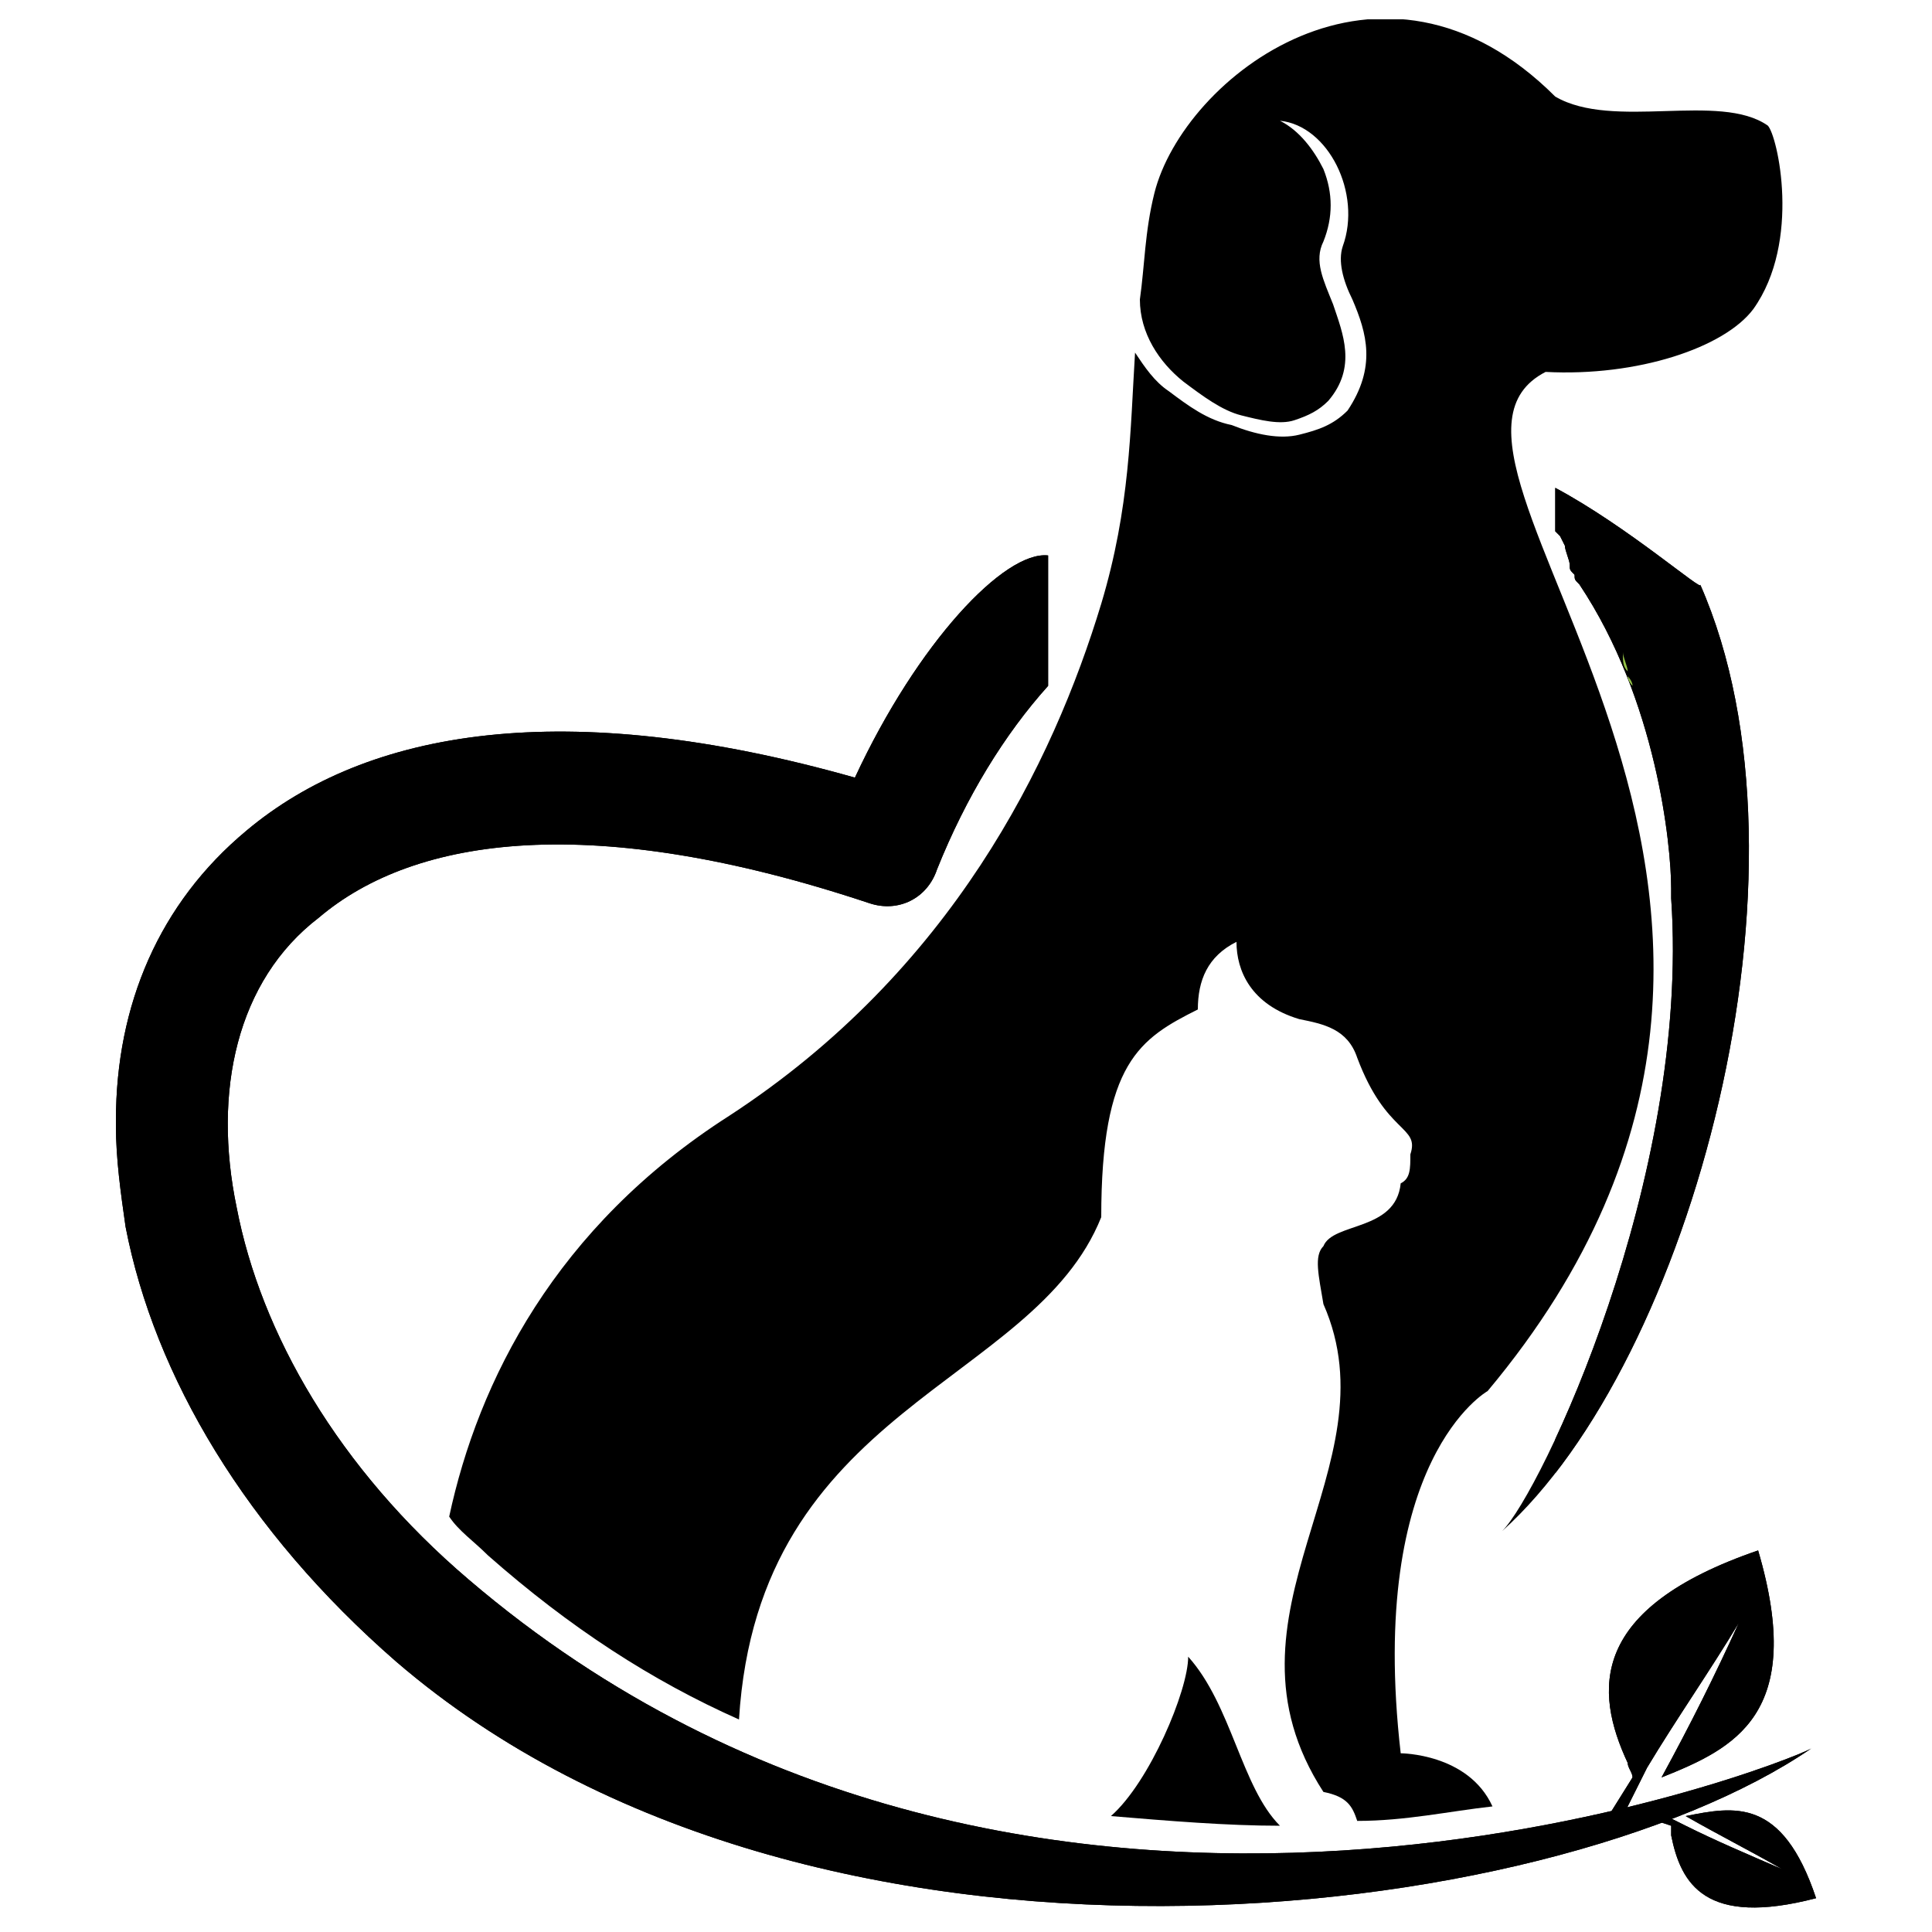 <?xml version="1.0" encoding="UTF-8"?>
<!-- Generator: Adobe Illustrator 28.1.0, SVG Export Plug-In . SVG Version: 6.00 Build 0)  -->
<svg xmlns="http://www.w3.org/2000/svg" xmlns:xlink="http://www.w3.org/1999/xlink" version="1.1" id="Calque_1" x="0px" y="0px" viewBox="0 0 40 40" style="enable-background:new 0 0 40 40;" xml:space="preserve">
<style type="text/css">
	.st0{clip-path:url(#SVGID_00000013908334968382928110000009326428335281759421_);}
	.st1{clip-path:url(#SVGID_00000041258155623572016800000007008933746943320732_);}
	.st2{clip-path:url(#SVGID_00000054253304770711720180000017842763356815033782_);}
	.st3{clip-path:url(#SVGID_00000047768358823653033270000012012513090628725906_);fill:#94C248;}
	.st4{clip-path:url(#SVGID_00000182508505009737596180000014694539001470069662_);fill-rule:evenodd;clip-rule:evenodd;}
	.st5{clip-path:url(#SVGID_00000037666666679657544910000003162285740353108633_);}
	.st6{fill:none;stroke:#009EE2;stroke-width:0.5;stroke-miterlimit:10;}
</style>
<g>
	<g>
		<defs>
			<path id="SVGID_1_" d="M32.2,10.1L32.2,10.1L32.2,10.1L32.2,10.1L32.2,10.1l0,0.1l0,0l0,0.1l0,0l0,0.1v0l0,0l0,0l0,0l0,0l0,0l0,0     l0,0l0,0l0,0.1l0,0l0,0l0,0l0,0l0,0.1l0,0l0,0l0,0l0,0l0,0l0,0l0,0l0,0l0,0l0,0l0,0l0,0l0,0l0,0l0,0l0,0l0,0l0,0l0,0l0,0l0,0l0,0     l0,0l0,0l0,0l0,0l0,0l0,0l0,0l0,0l0,0l0,0l0,0l0,0l0,0l0,0.1l0,0l0,0l0,0l0,0l0,0l0,0l0,0l0,0l0,0l0,0l0,0l0,0l0,0l0,0l0,0l0,0     l0,0l0,0l0,0l0,0l0,0l0,0l0,0l0,0l0,0l0,0l0,0.1l0,0l0,0l0,0l0,0l0,0.1l0,0l0,0l0,0l0,0.1l0,0l0,0l0,0l0,0l0.1,0.1l0,0l0,0l0,0     l0.1,0.2l0,0c0,0.1,0.1,0.3,0.1,0.4l0,0c0,0.1,0,0.1,0.1,0.2l0,0c0,0.1,0,0.1,0.1,0.2c1.6,2.4,1.9,5.4,1.9,6.3c0,0.1,0,0.2,0,0.2     c0.4,5.8-2.7,12.3-3.5,13.1c3.9-3.5,6.7-13.7,4.1-19.6C35.3,12.3,33.7,10.9,32.2,10.1L32.2,10.1z"></path>
		</defs>
		<use xlink:href="#SVGID_1_" style="overflow:visible;"></use>
		<clipPath id="SVGID_00000114761507956007089660000000506244059570075049_">
			<use xlink:href="#SVGID_1_" style="overflow:visible;"></use>
		</clipPath>
		
			<rect x="32.2" y="10.1" style="clip-path:url(#SVGID_00000114761507956007089660000000506244059570075049_);" width="6.8" height="23.9"></rect>
	</g>
	<g>
		<defs>
			<path id="SVGID_00000056425520665238421700000005454883359595568554_" d="M33.7,36.5c0,0.1,0.1,0.2,0.1,0.3l-0.5,0.8     c0.1,0,0.2,0,0.3,0l0.5-1c0.6-1,1.3-2,1.9-3c-0.5,1.1-1,2.1-1.6,3.2c1.5-0.6,3-1.3,2-4.7C32.9,33.3,33,35,33.7,36.5"></path>
		</defs>
		<use xlink:href="#SVGID_00000056425520665238421700000005454883359595568554_" style="overflow:visible;"></use>
		<clipPath id="SVGID_00000129168219397153384840000015457563919018709174_">
			<use xlink:href="#SVGID_00000056425520665238421700000005454883359595568554_" style="overflow:visible;"></use>
		</clipPath>
		
			<rect x="32.9" y="32.1" style="clip-path:url(#SVGID_00000129168219397153384840000015457563919018709174_);" width="4.5" height="5.4"></rect>
	</g>
	<g>
		<defs>
			<path id="SVGID_00000124138943556001397010000009309876996714095521_" d="M34,37.6l0.6,0.2c0,0.1,0,0.1,0,0.2     c0.2,1,0.7,1.9,3,1.3c-0.7-2.1-1.7-1.9-2.7-1.7c0.7,0.4,1.3,0.7,2,1.1c-0.7-0.3-1.4-0.6-2-0.9l-0.6-0.3     C34.1,37.6,34.1,37.6,34,37.6"></path>
		</defs>
		<use xlink:href="#SVGID_00000124138943556001397010000009309876996714095521_" style="overflow:visible;"></use>
		<clipPath id="SVGID_00000047046552618059385220000000124792943497036214_">
			<use xlink:href="#SVGID_00000124138943556001397010000009309876996714095521_" style="overflow:visible;"></use>
		</clipPath>
		
			<rect x="34" y="37.3" style="clip-path:url(#SVGID_00000047046552618059385220000000124792943497036214_);" width="3.6" height="2.7"></rect>
	</g>
	<g>
		<g>
			<defs>
				<rect id="SVGID_00000090982831148988425720000016275848812716547753_" x="2.4" y="0.4" width="35.2" height="39.2"></rect>
			</defs>
			<clipPath id="SVGID_00000103958423569104485820000008919101064376196794_">
				<use xlink:href="#SVGID_00000090982831148988425720000016275848812716547753_" style="overflow:visible;"></use>
			</clipPath>
			<path style="clip-path:url(#SVGID_00000103958423569104485820000008919101064376196794_);fill:#94C248;" d="M33.7,13.9     c0-0.1-0.1-0.3-0.1-0.4C33.6,13.7,33.6,13.8,33.7,13.9"></path>
			<path style="clip-path:url(#SVGID_00000103958423569104485820000008919101064376196794_);fill:#94C248;" d="M33.8,14.4L33.8,14.4     c0-0.1,0-0.1-0.1-0.2C33.8,14.3,33.8,14.3,33.8,14.4"></path>
			<path style="clip-path:url(#SVGID_00000103958423569104485820000008919101064376196794_);fill:#94C248;" d="M33.8,14.2L33.8,14.2     c0-0.1-0.1-0.2-0.1-0.2l0,0c0-0.1-0.1-0.3-0.1-0.4l0,0l-0.1-0.2l0,0l0,0l0,0l-0.1-0.1l0,0l0,0l0,0l0,0l0-0.1l0,0l0,0l0,0v0l0-0.1     l0,0l0,0l0,0l0,0l0-0.1l0,0l0,0l0,0l0,0l0,0l0,0l0,0l0,0l0,0l0,0l0,0l0,0l0,0l0,0l0,0l0,0l0,0l0,0l0,0l0,0l0,0l0,0l0,0l0,0l0,0     l0,0l0-0.1l0,0l0,0l0,0l0,0l0,0l0,0l0,0l0,0l0,0l0,0l0,0l0,0l0,0l0,0l0,0l0,0l0,0v0l0,0l0,0l0,0l0,0l0,0l0,0l0,0l0,0l0,0l0,0l0,0     l0,0l0,0l0,0l0,0l0,0l0,0l0,0l0-0.1l0,0l0,0l0,0l0,0l0-0.1l0,0l0,0l0,0l0,0l0,0l0,0l0,0l0,0l0,0l0-0.1l0,0l0-0.1l0,0l0,0l0,0l0,0     l0,0l0,0l0-0.1l0,0.1l0,0l0,0l0,0l0,0l0,0l0,0l0,0.1l0,0l0,0.1l0,0l0,0l0,0l0,0l0,0l0,0l0,0l0,0l0,0l0,0.1l0,0l0,0l0,0l0,0l0,0.1     l0,0l0,0l0,0l0,0l0,0l0,0l0,0l0,0l0,0l0,0l0,0l0,0l0,0l0,0l0,0l0,0l0,0l0,0v0l0,0l0,0l0,0l0,0l0,0l0,0l0,0l0,0l0,0l0,0l0,0l0,0     l0,0l0,0l0,0l0,0l0,0l0,0.1l0,0l0,0l0,0l0,0l0,0l0,0l0,0l0,0l0,0l0,0l0,0l0,0l0,0l0,0l0,0l0,0l0,0l0,0l0,0l0,0l0,0l0,0l0,0l0,0     l0,0l0,0l0,0.1l0,0l0,0l0,0l0,0l0,0.1v0l0,0l0,0l0,0l0,0.1l0,0l0,0l0,0l0,0l0.1,0.1l0,0l0,0l0,0l0.1,0.2l0,0     c0,0.1,0.1,0.3,0.1,0.4l0,0C33.7,14,33.7,14.1,33.8,14.2L33.8,14.2c0,0.1,0,0.1,0.1,0.2C33.8,14.3,33.8,14.3,33.8,14.2"></path>
			<path style="clip-path:url(#SVGID_00000103958423569104485820000008919101064376196794_);fill:#94C248;" d="M33.7,14.2     c0-0.1,0-0.1-0.1-0.2C33.7,14.1,33.7,14.1,33.7,14.2"></path>
		</g>
		<g>
			<defs>
				<rect id="SVGID_00000160903099124482520110000007262010195057506494_" x="2.4" y="0.4" width="35.2" height="39.2"></rect>
			</defs>
			<clipPath id="SVGID_00000086672726865345199140000012053808664786218647_">
				<use xlink:href="#SVGID_00000160903099124482520110000007262010195057506494_" style="overflow:visible;"></use>
			</clipPath>
			
				<path style="clip-path:url(#SVGID_00000086672726865345199140000012053808664786218647_);fill-rule:evenodd;clip-rule:evenodd;" d="     M23,37.6c0.8-0.7,1.6-2.6,1.6-3.3c0.9,1,1.1,2.7,1.9,3.5C25.4,37.8,24.2,37.7,23,37.6"></path>
			
				<path style="clip-path:url(#SVGID_00000086672726865345199140000012053808664786218647_);fill-rule:evenodd;clip-rule:evenodd;" d="     M9.3,31.4c0.6-2.8,2.2-6,5.8-8.3c4.6-3,6.7-7.3,7.7-10.6c0.6-2,0.6-3.6,0.7-5.2c0.2,0.3,0.4,0.6,0.7,0.8c0.4,0.3,0.8,0.6,1.3,0.7     C26,9,26.5,9.1,26.9,9c0.4-0.1,0.7-0.2,1-0.5c0.6-0.9,0.4-1.6,0.1-2.3c-0.2-0.4-0.3-0.8-0.2-1.1c0.4-1.1-0.3-2.5-1.3-2.6     c0.4,0.2,0.7,0.6,0.9,1c0.2,0.5,0.2,1,0,1.5c-0.2,0.4,0,0.8,0.2,1.3c0.2,0.6,0.5,1.3-0.1,2c-0.2,0.2-0.4,0.3-0.7,0.4     c-0.3,0.1-0.7,0-1.1-0.1c-0.4-0.1-0.8-0.4-1.2-0.7c-0.5-0.4-0.9-1-0.9-1.7c0.1-0.7,0.1-1.4,0.3-2.2c0.6-2.4,4.7-5.6,8.3-2     c1.2,0.7,3.4-0.1,4.4,0.6c0.2,0.2,0.7,2.4-0.3,3.8c-0.6,0.8-2.4,1.4-4.3,1.3c-3.5,1.8,7.5,10.7-1.2,21.1c0,0-2.5,1.4-1.8,7.5     c0,0,1.4,0,1.9,1.1c-0.9,0.1-1.8,0.3-2.8,0.3c-0.1-0.3-0.2-0.5-0.7-0.6c-2.4-3.7,1.5-6.7,0-10.1c-0.1-0.6-0.2-1,0-1.2     c0.2-0.5,1.5-0.3,1.6-1.3c0.2-0.1,0.2-0.3,0.2-0.6c0.2-0.6-0.5-0.4-1.1-2c-0.2-0.6-0.7-0.7-1.2-0.8c-1-0.3-1.3-1-1.3-1.6     c-0.6,0.3-0.8,0.8-0.8,1.4c-1.2,0.6-2,1.1-2,4.3c-1.4,3.5-7.1,3.9-7.5,10.4c-1.8-0.8-3.5-1.9-5.2-3.4C9.8,31.9,9.5,31.7,9.3,31.4     "></path>
		</g>
		<g>
			<defs>
				<path id="SVGID_00000078023694162475374540000009707496301648002197_" d="M17.7,16.1c-6-1.7-10.1-1-12.6,1.1      c-1.8,1.5-2.7,3.6-2.7,6v0.1c0,0.7,0.1,1.4,0.2,2.1c0.6,3.1,2.5,6.3,5.6,9c8.6,7.4,23.9,5.5,29.3,1.8      c-0.5,0.3-16.1,6.5-27.8-3.5c-2.7-2.3-4.3-5.1-4.8-7.7c-0.5-2.4,0-4.7,1.7-6c2-1.7,5.7-2.2,11.4-0.3c0.6,0.2,1.2-0.1,1.4-0.7h0      c0.6-1.5,1.4-2.8,2.3-3.8l0-0.1l0,0l0,0l0,0l0,0l0,0l0,0l0-0.1l0,0l0,0l0,0l0,0l0,0l0,0l0,0l0,0l0,0l0,0l0,0l0,0l0,0l0,0l0,0      l0,0l0,0l0,0l0,0l0-0.1l0,0l0,0l0-0.1l0,0l0,0l0-0.1l0,0l0,0l0-0.1v0l0-0.1l0,0l0,0l0-0.1l0,0l0,0l0-0.1l0,0l0-0.1l0,0l0,0l0,0      l0-0.1l0,0l0,0l0-0.1l0,0l0,0l0,0l0,0l0,0l0,0l0-0.1l0,0l0,0l0,0l0,0l0-0.1l0,0l0,0l0-0.1l0,0l0,0c0-0.1,0-0.1,0-0.2l0,0l0,0      l0-0.1l0,0l0,0l0-0.1v0l0-0.1v0l0-0.1l0,0l0,0l0,0l0,0l0,0l0,0l0,0l0,0l0,0l0-0.1l0,0l0,0l0,0l0,0l0,0l0,0l0,0l0,0l0,0l0-0.1      l0,0l0,0l0,0l0,0l0,0l0,0l0,0l0,0l0,0l0,0l0,0l0-0.1l0,0l0,0l0,0l0,0l0,0l0,0l0,0l0,0l0-0.1l0,0l0,0l0,0l0,0l0-0.1l0,0l0,0l0,0      c0,0,0-0.1,0-0.1C20.8,11.4,19,13.3,17.7,16.1"></path>
			</defs>
			<use xlink:href="#SVGID_00000078023694162475374540000009707496301648002197_" style="overflow:visible;"></use>
			<clipPath id="SVGID_00000071525973554361210520000015963035998586394520_">
				<use xlink:href="#SVGID_00000078023694162475374540000009707496301648002197_" style="overflow:visible;"></use>
			</clipPath>
			
				<rect x="2.4" y="10.2" style="clip-path:url(#SVGID_00000071525973554361210520000015963035998586394520_);" width="35.1" height="32.4"></rect>
		</g>
	</g>
</g>
<path class="st6" d="M38.7-3.8"></path>
</svg>
